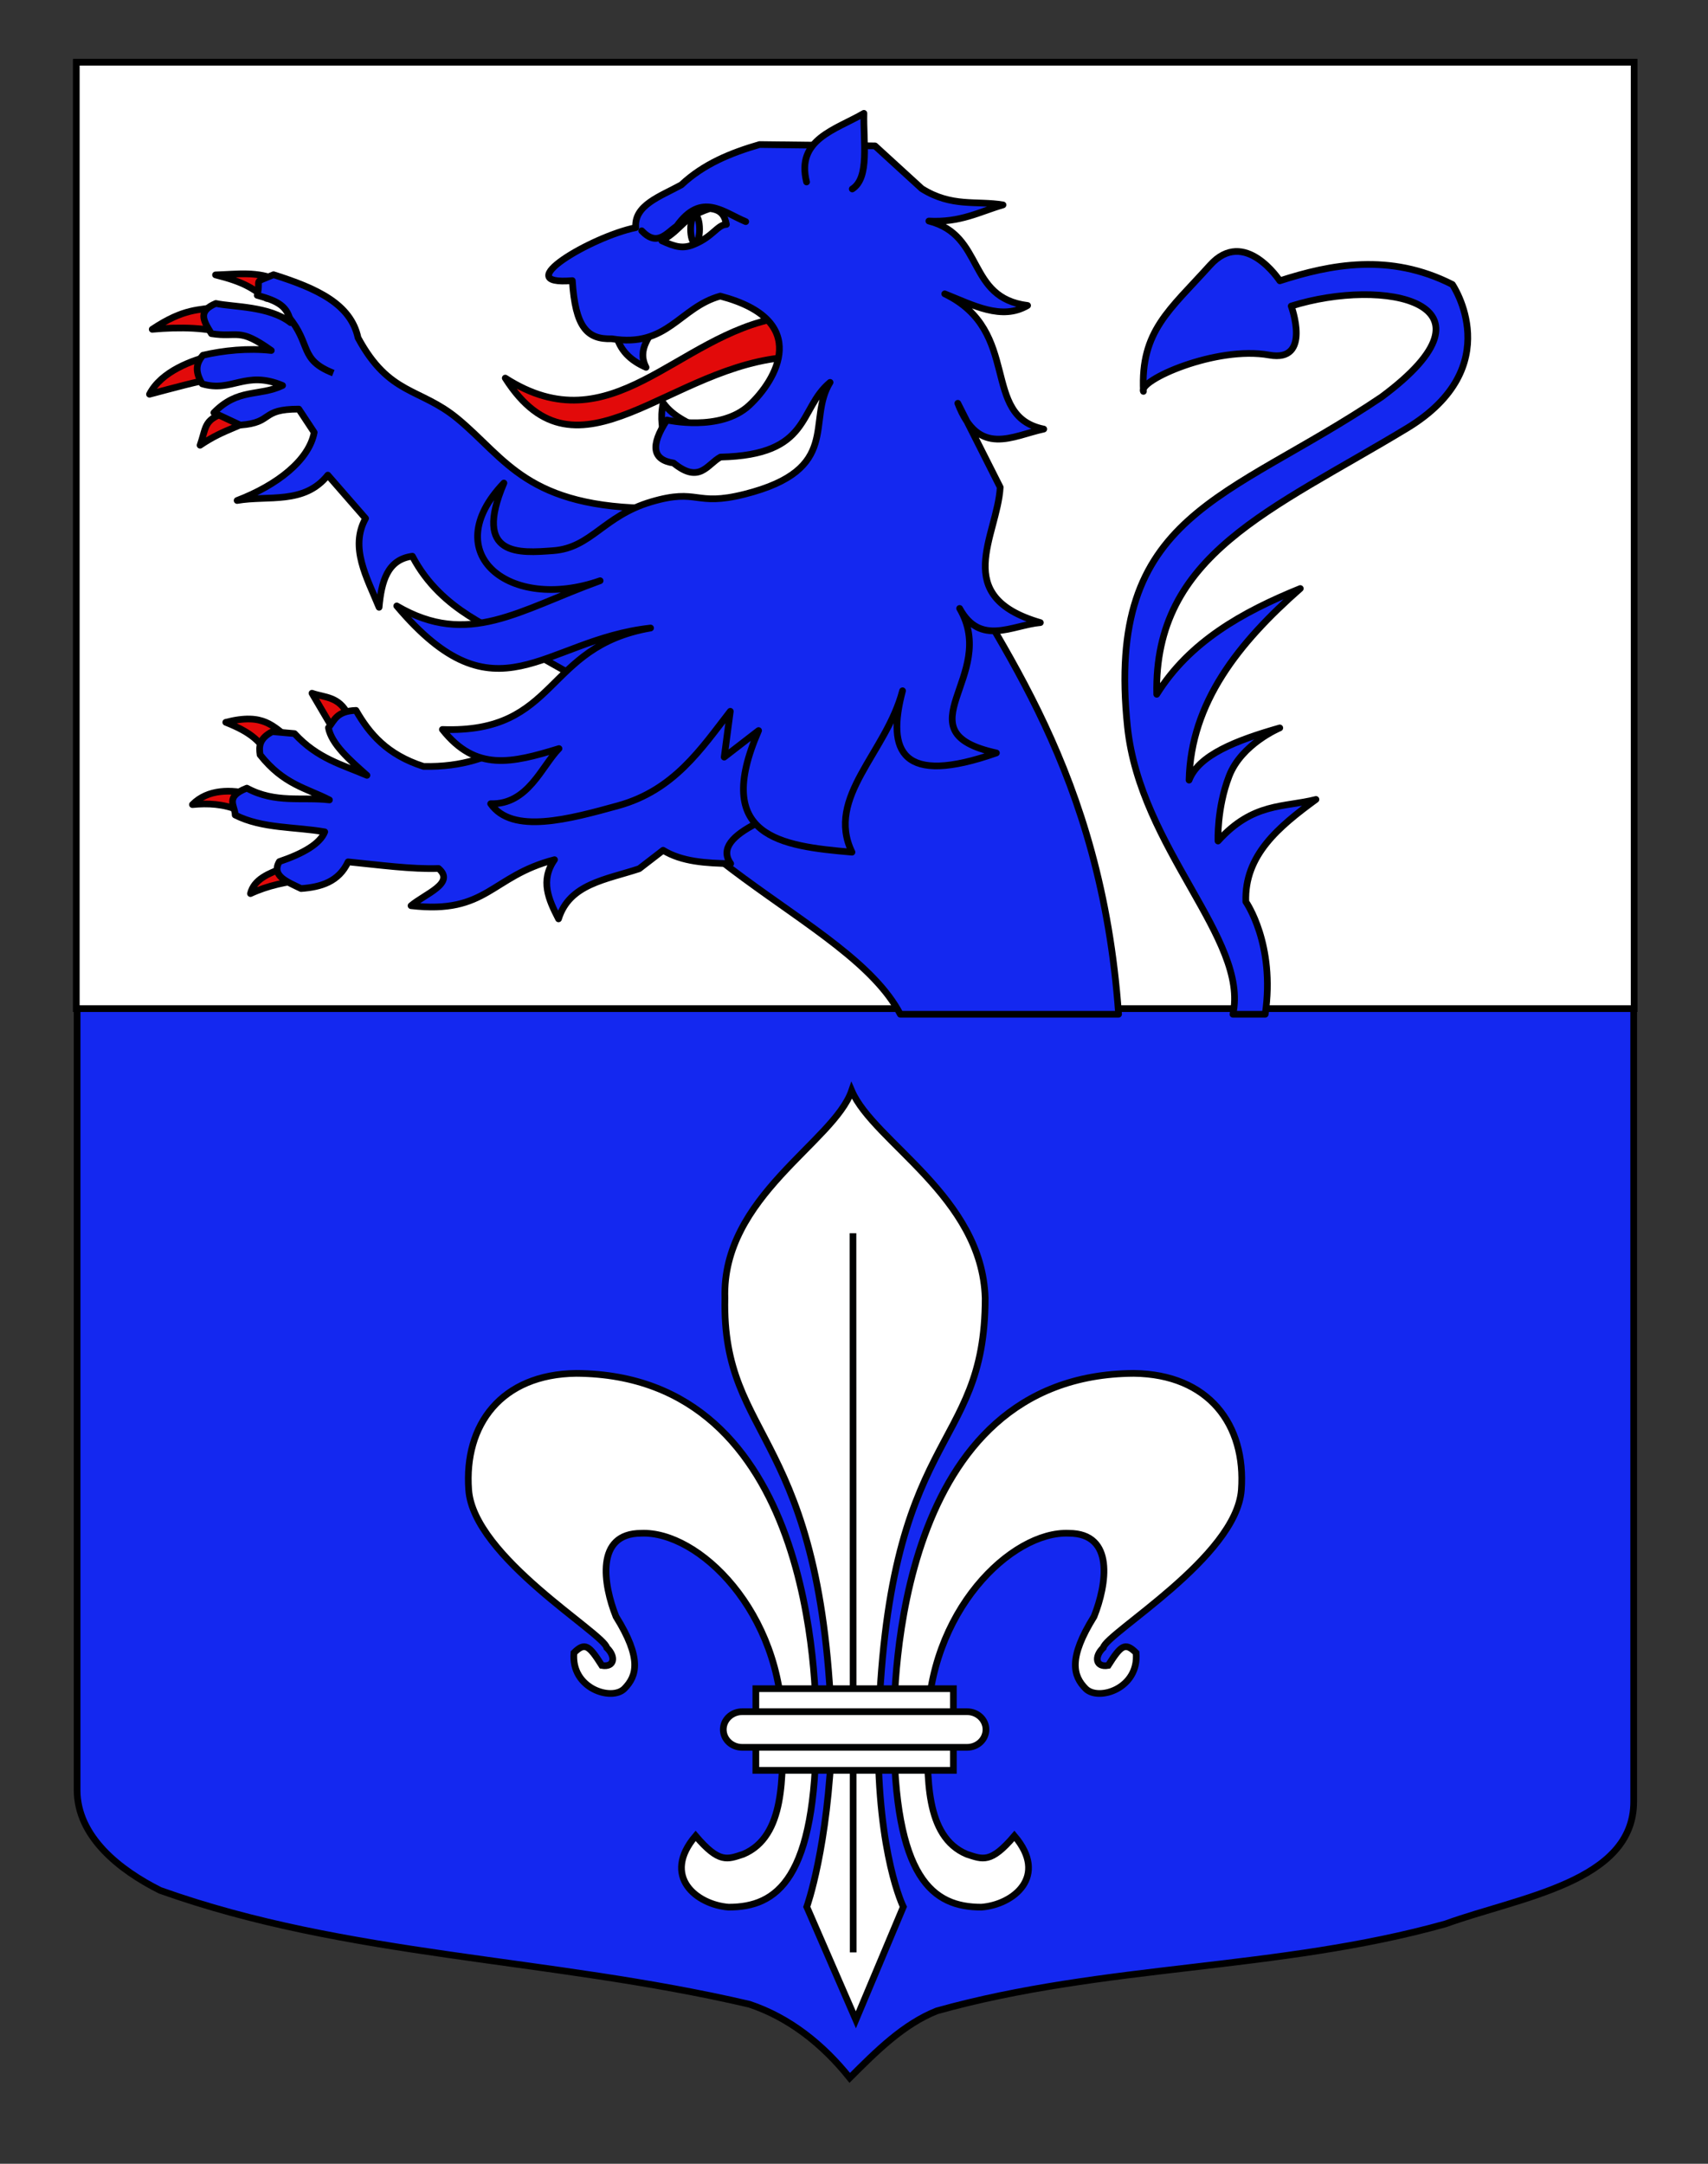 <?xml version="1.0" encoding="utf-8"?>
<!-- Generator: Adobe Illustrator 15.1.0, SVG Export Plug-In . SVG Version: 6.00 Build 0)  -->
<!DOCTYPE svg PUBLIC "-//W3C//DTD SVG 1.1//EN" "http://www.w3.org/Graphics/SVG/1.1/DTD/svg11.dtd">
<svg version="1.1" id="Autre_blason_Dardel3_xA0_Image_1_"
	 xmlns="http://www.w3.org/2000/svg" xmlns:xlink="http://www.w3.org/1999/xlink" x="0px" y="0px" width="255.119px"
	 height="323.148px" viewBox="0 0 255.119 323.148" enable-background="new 0 0 255.119 323.148" xml:space="preserve">
<rect x="0" y="0" width="255.119" height="323.148" fill="#333333" stroke="none"/>
<path id="Contour_blason" fill="#1428F0" stroke="#000000" d="M11.518,9.324c78,0,154.504,0,232.504,0
	c0,135.583,0,149.083,0,259.749c0,12.043-17.098,14.25-28.1,18.25c-25,7-51,6-76,13c-5,2-9,6-12.999,10c-4-5-9-9-15-11
	c-30-7-60-7-88-17c-6-3-12.406-8-12.406-15C11.518,243.782,11.518,145.699,11.518,9.324z"/>
<rect x="11.395" y="9.292" fill="#FFFFFF" stroke="#000000" width="232.69" height="141.343"/>
<g id="Lion">
	<path id="Queue_3_" fill="#1428F0" stroke="#000000" stroke-linecap="round" stroke-linejoin="round" d="M188.979,151.473
		c1.549-10.491-2.893-16.801-2.893-16.801c-0.231-6.96,4.927-11.217,10.476-15.278c-4.795,1.228-9.394,0.404-14.631,6.211
		c0,0-0.204-4.87,1.657-9.696c1.859-4.825,7.57-7.198,7.57-7.198c-6.531,1.859-12.133,4.061-13.551,7.797
		c0.266-11.611,7.413-20.517,16.614-28.614c-8.651,3.514-16.533,7.927-21.444,15.797c-0.422-20.917,17.109-27.479,37.345-39.715
		c15.19-9.184,6.817-21.49,6.817-21.49c-9.381-4.769-18.24-2.985-25.778-0.549c0,0-5.262-8.067-10.433-2.314
		c-6.001,6.672-10.385,9.802-9.938,18.83c-0.802-1.629,10.856-6.854,18.796-5.426c6.393,1.151,3.28-7.318,3.28-7.318
		c13.805-4.349,32.621-0.592,13.483,13.587c-22.986,15.501-41.306,17.208-37.939,49.266c1.912,18.209,18.157,31.702,15.75,42.913
		H188.979z"/>
	<g id="Griffes_d">
		<path id="path3249" fill="#E20A0A" stroke="#000000" stroke-linecap="round" stroke-linejoin="round" d="M31.777,53.052
			c-3.053,0.718-7.705,2.411-9.449,5.829c3.997-1.055,7.163-1.943,9.982-2.397L31.777,53.052z"/>
		<path id="path3247" fill="#E20A0A" stroke="#000000" stroke-linecap="round" stroke-linejoin="round" d="M32.737,45.823
			c-3.094,0.526-5.232,0.184-10.001,3.358c4.13-0.379,8.484-0.268,11.119,0.74L32.737,45.823z"/>
		<path id="path3245" fill="#E20A0A" stroke="#000000" stroke-linecap="round" stroke-linejoin="round" d="M41.432,41.891
			c-2.806-1.425-6.07-0.931-9.24-0.836c4.232,1.06,5.353,1.908,7.635,3.509L41.432,41.891z"/>
		<path id="path4220" fill="#E20A0A" stroke="#000000" stroke-linecap="round" stroke-linejoin="round" d="M34.4,61.36
			c-4.05,1.235-3.472,2.115-4.514,5.136c3.868-2.625,6.24-2.651,7.885-4.278L34.4,61.36z"/>
	</g>
	<path id="Anterieur_d" fill="#1428F0" stroke="#000000" stroke-linecap="round" stroke-linejoin="round" d="M53.48,50.452
		c4.664,8.632,9.213,7.43,14.82,12.038c7.316,6.014,10.393,13.421,29.681,13.421l-5.282,28.977L77.44,96.266
		c-3.088-2.386-11.427-4.743-15.845-13.196c-3.754,0.489-4.623,3.804-4.974,7.628c-1.828-4.458-4.424-8.939-2.017-13.275
		l-5.636-6.465c-3.531,4.437-8.891,2.985-13.552,3.789c5.991-2.288,10.749-6.036,11.515-10.169l-2.299-3.48
		c-5.842-0.006-3.701,2.017-8.743,2.386l-3.943-1.849c3.617-3.714,6.752-2.385,10.26-4.064c-5.555-2.335-7.551,1.096-12.009-0.246
		c-1.038-1.75-0.987-3.003,0.118-4.272c3.081-0.715,6.737-1.092,10.209-0.709c-4.914-3.517-4.93-1.881-8.946-2.512
		c-1.301-2.088-1.984-3.38,0.661-4.512c2.648,0.559,7.964,0.373,11.173,2.866c-0.422-2.421-1.822-3.22-4.993-4.082
		c0.629-2.682-0.809-1.706,2.438-3.076C47.39,43.091,52.398,45.417,53.48,50.452z"/>
	<path id="Corps" fill="#1428F0" stroke="#000000" stroke-linecap="round" stroke-linejoin="round" d="M167.08,151.473
		c-2.568-36.397-17.976-55.154-26.684-71.231l-51.346,23.252c6.017,24.618,37.721,33.236,45.428,47.979H167.08z"/>
	<g id="Griffes_g">
		<path id="path2264" fill="#E20A0A" stroke="#000000" stroke-linecap="round" stroke-linejoin="round" d="M52.001,106.758
			c-1.372-2.783-3.498-2.562-5.401-3.227l3.133,5.329L52.001,106.758z"/>
		<path id="path2266" fill="#E20A0A" stroke="#000000" stroke-linecap="round" stroke-linejoin="round" d="M43.225,110.258
			c-2.455-1.675-3.728-3.874-9.503-2.384c4.062,1.605,5.095,2.94,6.497,4.969L43.225,110.258z"/>
		<path id="path2268" fill="#E20A0A" stroke="#000000" stroke-linecap="round" stroke-linejoin="round" d="M37.62,118.65
			c-3.06-0.792-6.571-0.827-8.878,1.514c2.333-0.224,4.636-0.101,6.864,0.831L37.62,118.65z"/>
		<path id="path2270" fill="#E20A0A" stroke="#000000" stroke-linecap="round" stroke-linejoin="round" d="M42.332,129.61
			c-2.22,0.839-4.396,1.706-4.921,3.844c2.626-1.222,5.461-1.79,8.376-2.108L42.332,129.61z"/>
	</g>
	<path id="Anterieur_g" fill="#1428F0" stroke="#000000" stroke-linecap="round" stroke-linejoin="round" d="M53.172,106.094
		c-2.898,0.099-3.222,1.492-4.116,2.598c0.462,2.429,3.113,4.764,5.752,7.101c-3.651-1.583-7.366-2.469-10.823-6.234l-3.305-0.294
		c-1.992,1.029-2.011,2.235-1.833,3.46c3.534,4.472,6.925,4.965,10.359,6.742c-4.099-0.475-8.067,0.545-12.333-1.759
		c-3.394,1.311-1.731,2.672-1.745,4.016c4.039,2.04,8.896,1.732,13.377,2.51c-0.7,1.778-3.174,3.22-6.78,4.445
		c-1.238,2.125,1.17,3.017,3.248,4.023c2.978-0.218,5.628-1.012,7.018-3.986c4.64,0.459,9.509,1.132,13.511,0.986
		c2.572,2.204-1.992,3.774-4.104,5.563c11.412,1.318,11.904-4.409,21.428-6.874c-2.177,3.108-0.878,5.978,0.6,8.837
		c1.62-5.237,7.118-5.856,12.047-7.488l3.575-2.755c2.807,1.716,6.409,1.932,10.092,1.997c-1.604-2.266,0.347-4.214,3.866-6.021
		c4.468,3.488,7.381,3.369,10.033,2.649c-10.096-4.721-1.228-14.169-0.574-21.569L108.21,89.594l-31.896,21.527
		c-3.056,1.854-7.229,3.484-13.064,3.336C57.802,112.711,55.166,109.562,53.172,106.094z"/>
	<g id="Tete" transform="matrix(0.984,-0.176,0.176,0.984,-23.517,33.088)">
		<path id="Langue" fill="#E20A0A" stroke="#000000" stroke-linecap="round" stroke-linejoin="round" d="M135.344,38.78
			c-15.716-0.118-28.107,14.562-41.985,1.676c7.638,18.664,24.651,2.176,42.63,4.427L135.344,38.78z"/>
		<g id="Dents">
			<path id="path2476" fill="#1428F0" stroke="#000000" stroke-linecap="round" stroke-linejoin="round" d="M114.972,53.855
				c0.315-1.862-0.007-3.183,0.964-5.606c1.195,2.517,3.464,3.659,5.286,5.374"/>
			<path id="path2474" fill="#1428F0" stroke="#000000" stroke-linecap="round" stroke-linejoin="round" d="M110.821,36.986
				c0.109,2.334,1.371,4.161,3.532,5.595c-0.917-2.989,1.529-4.534,3.085-6.462"/>
		</g>
		<path id="Contour" fill="#1428F0" stroke="#000000" stroke-linecap="round" stroke-linejoin="round" d="M117.695,95.382
			l-2.102,6.579l5.756-3.001c-9.614,14.434,0.167,17.562,10.54,20.344c-2.478-8.795,7.677-13.718,11.682-22.411
			c-3.99,8.568-2.644,14.022,12.171,11.616c-13.817-5.715,2.475-11.189-1.611-22.224c2.041,6.142,7.277,3.842,11.503,4.211
			c-12.603-6.232-4.068-13.813-2.346-20.959l-4.024-13.468c1.635,8.56,7.195,6.21,11.964,6.054
			c-9.077-3.58-0.568-14.939-11.011-22.493c3.863,2.395,7.667,5.46,11.882,3.89c-8.844-2.745-4.405-11.433-12.299-15.016
			c4.618,1.086,7.72-0.041,11.331-0.424c-3.833-1.36-7.601-0.969-11.517-4.522l-5.757-7.522l-16.945-3.237
			c-4.431,0.471-8.733,1.379-12.57,3.873c-3.364,1.145-7.513,1.716-7.831,5.09c-6.767,0.164-20.395,5.232-10.724,6.126
			c-0.774,6.89,0.587,9.055,4.27,9.59c7.977,2.822,10.77-2.841,17.085-3.422c12.911,5.978,5.991,13.856,1.409,16.815
			c-4.979,3.217-12.519,0.005-12.519,0.005c-3.137,3.315-3.186,5.483-0.148,6.505c3.275,3.811,4.91,1.061,7.056,0.355
			c13.499,2.108,12.645-5.024,18.086-8.104c-4.531,5.04-0.44,13.137-15.51,14.198c-7.781,0.55-6.537-2.154-13.936-1.336
			c-7.404,0.817-10.007,5.179-15.675,4.608c-5.067-0.513-12.074-1.175-5.505-11.247c-11.782,8.602-2.559,19.18,11.583,16.9
			c-12.733,2.18-21.145,6.419-30.577-1.643c11.614,20.101,20.556,8.829,36.756,9.926c-16.23-0.098-16.264,13.125-33.293,9.444
			c3.825,7.132,9.342,6.756,16.65,5.878c-2.999,2.107-6.032,7.46-11.503,6.31c2.36,5.139,11.142,4.339,18.72,3.637
			C107.359,105.504,112.419,100.128,117.695,95.382z"/>
		<path id="Oreille" fill="#1428F0" stroke="#000000" stroke-linecap="round" stroke-linejoin="round" d="M142.838,19.541
			c-0.463-6.561,5.598-6.898,10.241-8.585c-0.859,4.153-0.813,9.63-3.704,10.817"/>
		<g id="Oeil">
			<path id="path3449" fill="#1428F0" stroke="#000000" stroke-linecap="round" stroke-linejoin="round" d="M117.303,22.382
				c1.858,2.799,3.543,1.018,5.267,0.242c4.565-4.453,7.219-0.801,10.277,1.148"/>
			<path id="path3451" fill="#FFFFFF" stroke="#000000" stroke-linecap="round" stroke-linejoin="round" d="M119.998,24.376
				c1.846,1.295,2.972,1.805,4.756,1.354c2.89-0.641,3.859-2.24,5.178-2.054c-0.043-1.15-0.211-2.258-2.039-2.77
				C123.499,21.554,123.598,23.043,119.998,24.376z"/>
			
				<ellipse transform="matrix(-0.984 -0.176 0.176 -0.984 244.185 68.784)" fill="#1428F0" stroke="#000000" cx="125.139" cy="23.578" rx="0.67" ry="2.071"/>
		</g>
	</g>
	<path id="path4248" fill="#1428F0" stroke="#000000" d="M43.055,47.259c3.515,4.187,1.56,6.429,6.726,8.461"/>
</g>
<g>
	<g>
		<path id="path4230" fill="#FFFFFF" stroke="#010202" d="M121.911,258.202c0-6.381-0.249-52.907-35.856-53.095
			c-11.167,0.132-16.761,7.665-16.049,17.405c0.734,10.042,20.182,21.409,20.625,23.564c1.396,1.329,1.151,2.977-0.736,2.655
			c-1.883-2.957-2.498-3.551-4.167-1.889c-0.467,5.354,5.649,7.259,7.532,5.354c1.883-1.903,2.631-4.536-1.255-10.78
			c-1.883-4.736-3.14-12.428,3.766-12.428c8.507-0.377,21.116,11.664,21.116,29.212c0,6.97,0.449,16.073-5.878,18.721
			c-2.384,0.778-3.582,1.406-7.107-2.74c-5.143,6.042,0.124,10.271,4.925,10.647C116.033,284.83,121.911,280.688,121.911,258.202z"
			/>
		<path id="path3470" fill="#FFFFFF" stroke="#010202" d="M133.511,258.202c0-6.381,0.249-52.907,35.855-53.095
			c11.168,0.132,16.763,7.665,16.052,17.405c-0.735,10.042-20.185,21.409-20.626,23.564c-1.396,1.329-1.15,2.977,0.735,2.655
			c1.884-2.957,2.501-3.551,4.169-1.889c0.467,5.354-5.65,7.259-7.533,5.354c-1.886-1.903-2.633-4.536,1.254-10.78
			c1.883-4.736,3.139-12.428-3.768-12.428c-8.506-0.377-21.114,11.664-21.114,29.212c0,6.97-0.448,16.073,5.875,18.721
			c2.388,0.778,3.585,1.406,7.108-2.74c5.143,6.042-0.124,10.271-4.925,10.647C139.39,284.83,133.511,280.688,133.511,258.202z"/>
		<g id="g2416">
			<path id="path3464" fill="#FFFFFF" stroke="#010202" d="M127.211,162.882c-2.643,7.692-19.409,15.835-18.933,30.992
				c-0.477,21.759,14.806,19.601,15.994,65.464c-0.561,16.566-3.767,25.443-3.767,25.443l7.333,16.867l7.088-16.867
				c0,0-3.834-7.695-3.767-25.443c1.188-46.456,15.993-41.93,15.993-65.464C146.718,178.717,130.507,170.573,127.211,162.882z"/>
			<path id="path5008" fill="#FFFFFF" stroke="#010202" d="M127.405,184.174c0.03,107.412,0.03,107.412,0.03,107.412l0,0l0,0"/>
		</g>
	</g>
	<g id="Anneau">
		<path id="rect1932" fill="#FFFFFF" stroke="#010202" d="M112.899,252.199h29.504v12.198h-29.504V252.199z"/>
		<path id="rect1930" fill="#FFFFFF" stroke="#010202" d="M110.861,255.634h33.582c1.564,0,2.825,1.188,2.825,2.663
			c0,1.479-1.261,2.663-2.825,2.663h-33.582c-1.565,0-2.825-1.186-2.825-2.663C108.036,256.824,109.296,255.634,110.861,255.634z"/>
	</g>
</g>
</svg>
